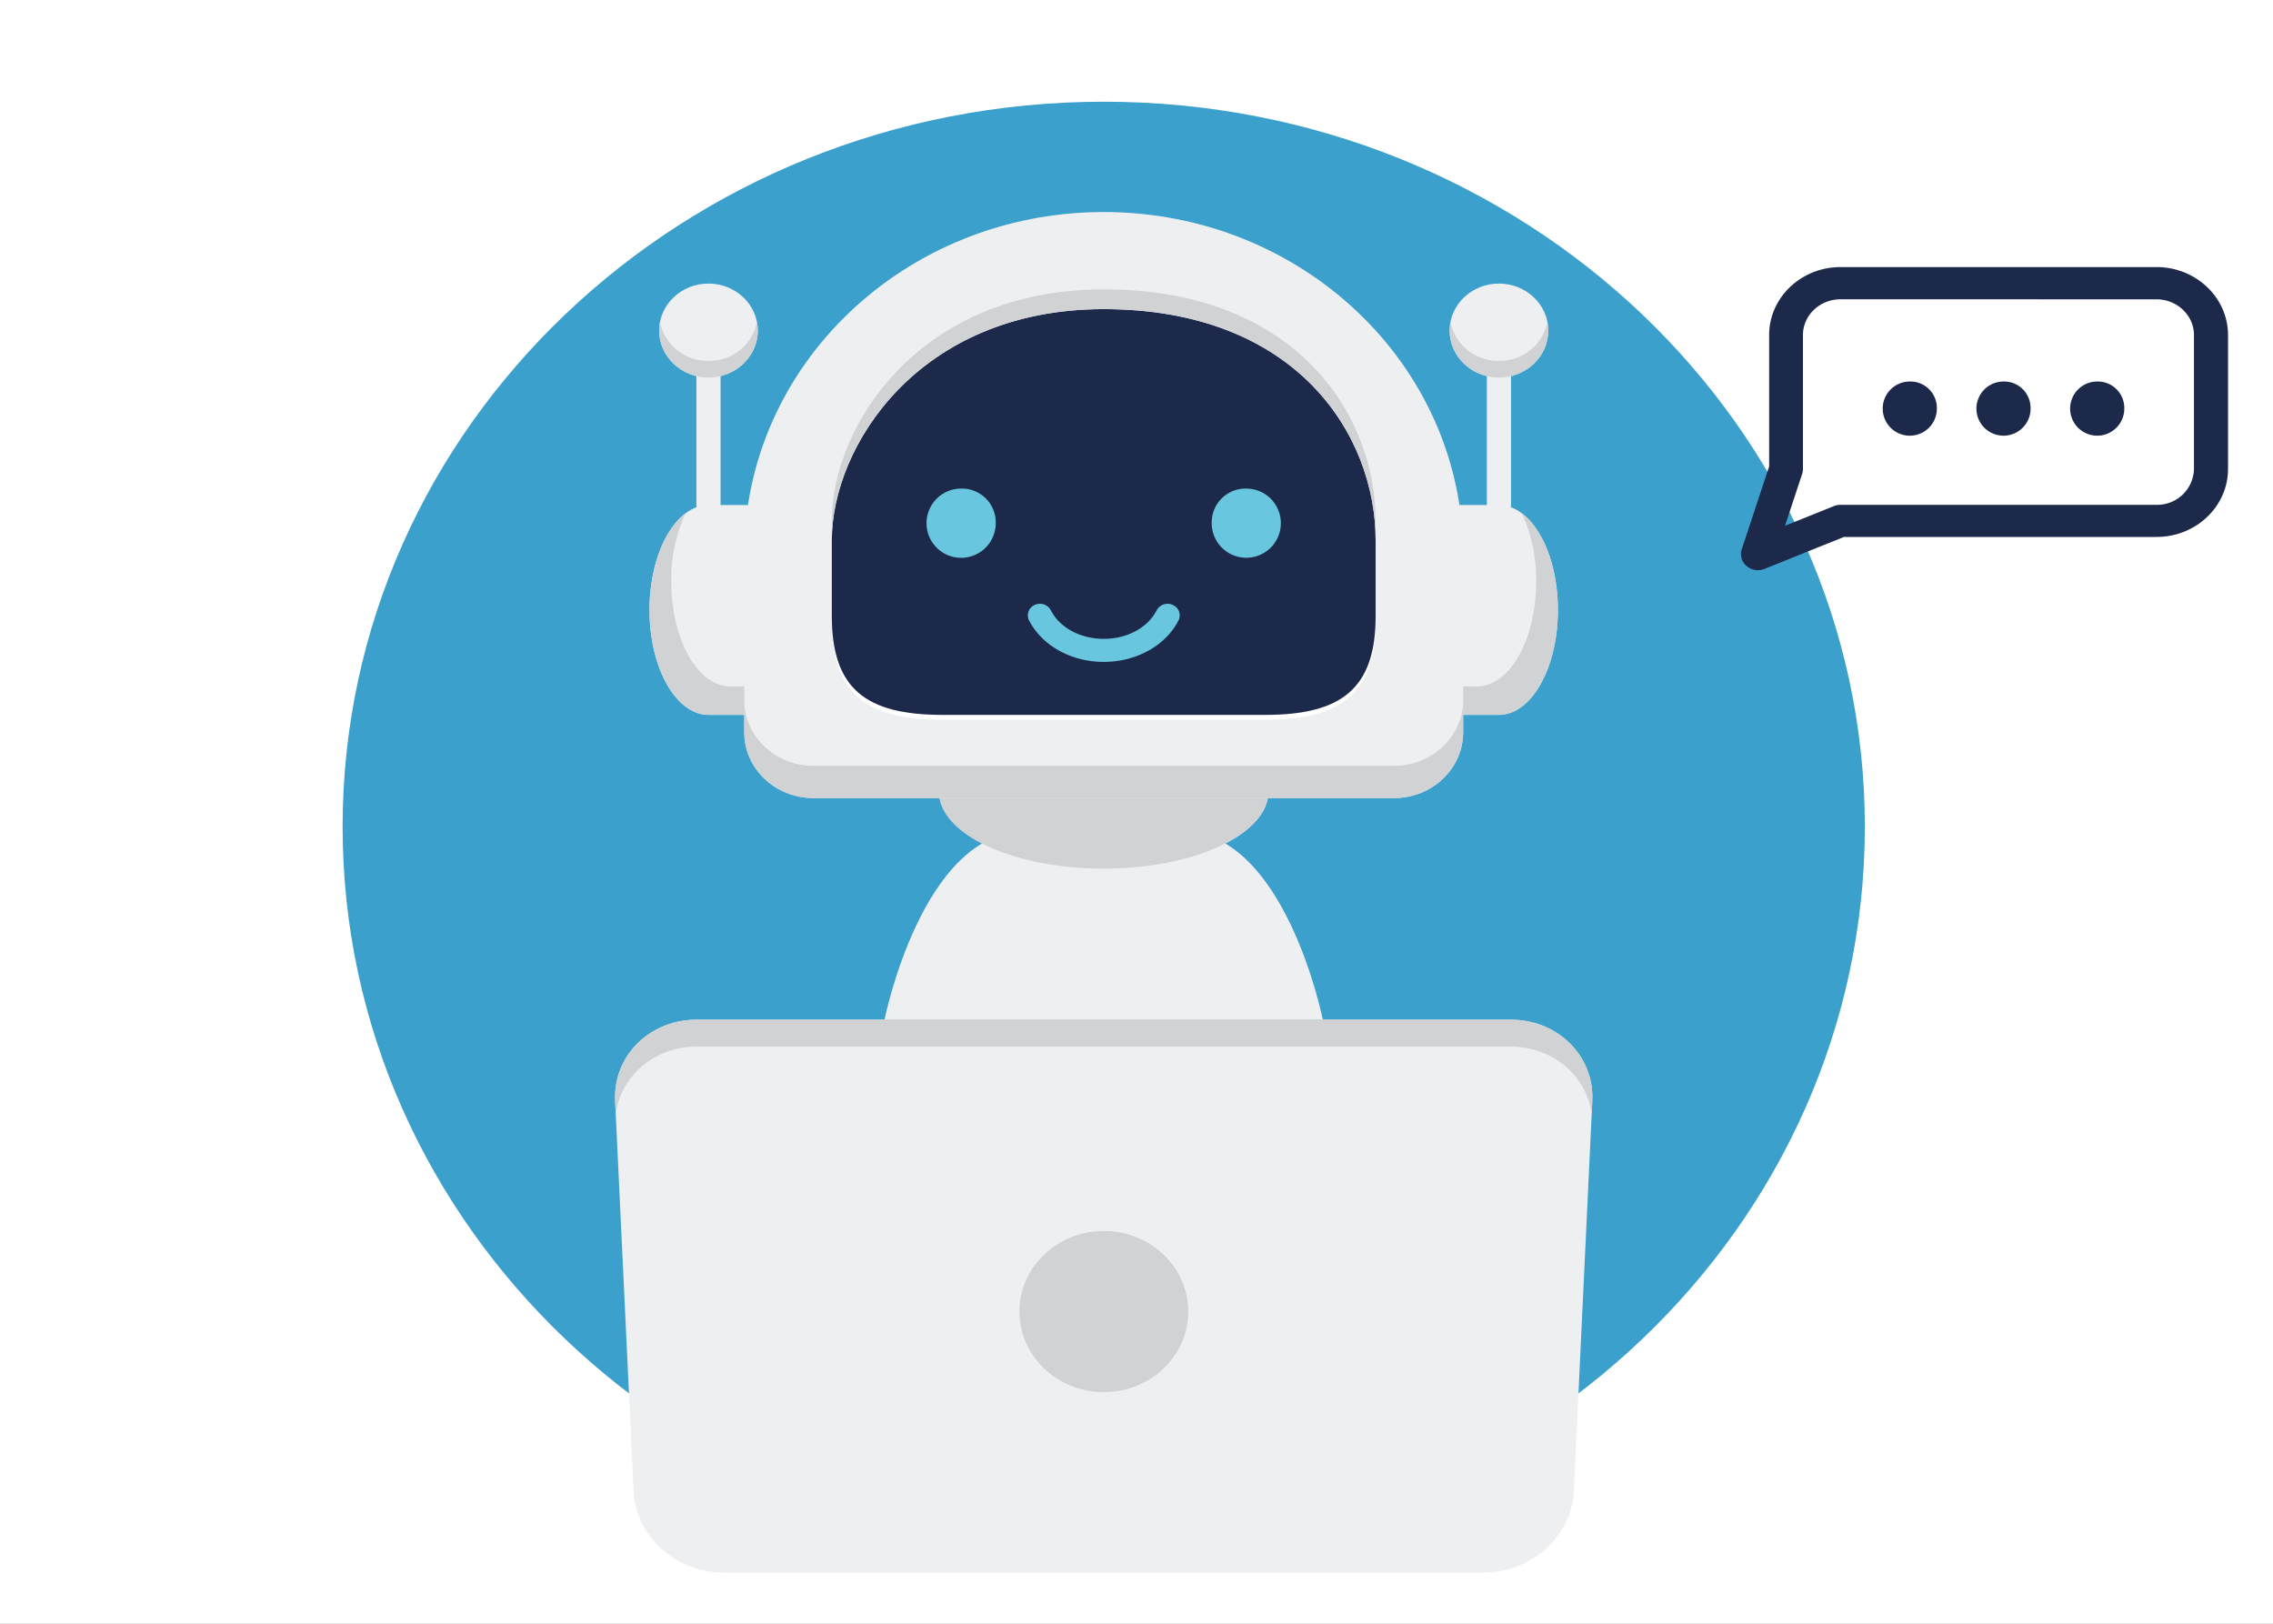 <?xml version="1.0" encoding="UTF-8"?> <svg xmlns="http://www.w3.org/2000/svg" id="Lager_1" data-name="Lager 1" viewBox="0 0 700 500"><rect x="0" y="0" width="700" height="500" fill="#808080" stroke="none"/><defs><style>.cls-1{fill:#fff;}.cls-2{fill:#3ba0cc;}.cls-3{fill:#eeeff1;}.cls-4{fill:#d1d2d4;}.cls-5{fill:#1c294a;}.cls-6{fill:#68c6df;}</style></defs><g id="Robot_icon._Chat_Bot_sign_for_support_service_concept._Chatbot_character_flat_style" data-name="Robot icon. Chat Bot sign for support service concept. Chatbot character flat style"><polygon class="cls-1" points="807.25 685.51 -107.25 685.51 -107.25 -185.51 807.25 -185.51 807.25 685.51 807.25 685.51"></polygon><path class="cls-2" d="M574.3,254.57c0,123.3-104.95,223.26-234.4,223.26s-234.39-100-234.39-223.26S210.45,31.32,339.9,31.32s234.4,100,234.4,223.25Z"></path><path class="cls-3" d="M272.4,314s11.57-58,43.38-58H364c31.81,0,43.38,58,43.38,58Z"></path><path class="cls-3" d="M461.62,220.13H443.45V155.52h18.17c10,0,18.16,14.46,18.16,32.3s-8.13,32.31-18.16,32.31Z"></path><path class="cls-4" d="M468.69,158.06a49,49,0,0,1,4.39,21c0,17.85-8.13,32.31-18.17,32.31H443.45v8.75h18.17c10,0,18.16-14.47,18.16-32.31,0-13.38-4.57-24.86-11.09-29.76Z"></path><path class="cls-3" d="M461.62,159.07a3.64,3.64,0,0,1-3.73-3.55V112.7a3.73,3.73,0,0,1,7.45,0v42.82a3.63,3.63,0,0,1-3.72,3.55Z"></path><path class="cls-3" d="M461.62,116.25c-8.37,0-15.19-6.49-15.19-14.47s6.82-14.46,15.19-14.46,15.19,6.49,15.19,14.46-6.82,14.47-15.19,14.47Z"></path><path class="cls-4" d="M461.62,111.12a15,15,0,0,0,14.93-11.9,13.55,13.55,0,0,1,.25,2.56c0,8-6.81,14.47-15.18,14.47s-15.19-6.49-15.19-14.47a14.43,14.43,0,0,1,.25-2.56,15,15,0,0,0,14.94,11.9Z"></path><path class="cls-3" d="M218.18,220.13h18.17V155.52H218.18c-10,0-18.16,14.46-18.16,32.3s8.13,32.31,18.16,32.31Z"></path><path class="cls-4" d="M211.11,158.06a49,49,0,0,0-4.39,21c0,17.85,8.14,32.31,18.17,32.31h11.46v8.75H218.18c-10,0-18.16-14.47-18.16-32.31,0-13.38,4.57-24.86,11.09-29.76Z"></path><path class="cls-3" d="M218.18,159.07a3.64,3.64,0,0,1-3.72-3.55V112.7a3.73,3.73,0,0,1,7.45,0v42.82a3.64,3.64,0,0,1-3.73,3.55Z"></path><path class="cls-3" d="M218.18,116.25c-8.37,0-15.18-6.49-15.18-14.47s6.81-14.46,15.18-14.46,15.19,6.49,15.19,14.46-6.81,14.47-15.19,14.47Z"></path><path class="cls-4" d="M218.18,111.12a15,15,0,0,0,14.94-11.9,13.55,13.55,0,0,1,.25,2.56c0,8-6.81,14.47-15.19,14.47S203,109.76,203,101.78a13.55,13.55,0,0,1,.25-2.56,15,15,0,0,0,14.93,11.9Z"></path><path class="cls-3" d="M390.64,243.72c0,13.12-22.72,23.75-50.74,23.75s-50.74-10.63-50.74-23.75S311.88,220,339.9,220s50.74,10.63,50.74,23.75Z"></path><path class="cls-4" d="M339.9,235.82c-24.71,0-45.28,14.31-49.8,3.37a11.71,11.71,0,0,0-.94,4.53c0,13.12,22.72,23.75,50.74,23.75s50.74-10.63,50.74-23.75a11.88,11.88,0,0,0-.93-4.53c-4.53,10.94-25.1-3.37-49.81-3.37Z"></path><path class="cls-3" d="M229.2,170.73v54.74c0,11.2,9.53,20.28,21.29,20.28H429.31c11.76,0,21.29-9.08,21.29-20.28V170.73c0-58.24-49.56-105.44-110.7-105.44s-110.7,47.2-110.7,105.44Z"></path><path class="cls-4" d="M429.31,235.82H250.49c-11.76,0-21.29-9.08-21.29-20.28v9.93c0,11.2,9.53,20.28,21.29,20.28H429.31c11.76,0,21.29-9.08,21.29-20.28v-9.93c0,11.2-9.53,20.28-21.29,20.28Z"></path><path class="cls-1" d="M389.58,220.13H290.23c-23.52,0-34.06-8-34.06-30.42v1.51c0,22.39,10.54,30.41,34.06,30.41h99.35c23.51,0,34.06-8,34.06-30.41v-1.51c0,22.4-10.55,30.42-34.06,30.42Z"></path><path class="cls-5" d="M389.58,220.13H290.23c-23.52,0-34.06-8-34.06-30.42V166.32c0-28.75,26.65-71.13,83.73-71.13,59.55,0,83.74,38.92,83.74,71.13v23.39c0,22.4-10.55,30.42-34.06,30.42Z"></path><path class="cls-4" d="M339.9,89.11c-57.08,0-83.73,42.37-83.73,71.13v6.08c0-28.75,26.65-71.13,83.73-71.13,59.55,0,83.74,38.92,83.74,71.13v-6.08c0-32.21-24.19-71.13-83.74-71.13Z"></path><path class="cls-6" d="M306.64,160.59A10.66,10.66,0,1,1,296,150.45a10.41,10.41,0,0,1,10.65,10.14Z"></path><path class="cls-6" d="M373.17,160.59a10.65,10.65,0,1,0,10.64-10.14,10.4,10.4,0,0,0-10.64,10.14Z"></path><path class="cls-6" d="M339.9,203.82c-10,0-19-5-23-12.79a3.48,3.48,0,0,1,1.74-4.74,3.8,3.8,0,0,1,5,1.66c2.7,5.33,9.09,8.77,16.28,8.77s13.58-3.44,16.28-8.77a3.81,3.81,0,0,1,5-1.66,3.47,3.47,0,0,1,1.74,4.74c-3.93,7.77-13,12.79-23,12.79Z"></path><path class="cls-3" d="M457.21,484.21H222.6c-14.52,0-26.82-11.2-27.47-25L189.43,339c-.65-13.81,10.58-25,25.1-25H465.28c14.51,0,25.75,11.2,25.09,25L484.68,459.2c-.66,13.81-13,25-27.47,25Z"></path><path class="cls-4" d="M214.53,322.29H465.28c13,0,23.37,9,24.9,20.84l.19-4.15c.66-13.81-10.58-25-25.09-25H214.53c-14.52,0-25.75,11.2-25.1,25l.2,4.15c1.53-11.82,11.88-20.84,24.9-20.84Z"></path><path class="cls-4" d="M365.94,403.87c0,13.7-11.66,24.81-26,24.81s-26-11.11-26-24.81,11.66-24.81,26-24.81,26,11.11,26,24.81Z"></path><path class="cls-5" d="M566.8,92.16c-6.37,0-11.56,4.94-11.56,11V144.4a5.1,5.1,0,0,1-.23,1.5l-5.29,16,15.06-6.06a5.34,5.34,0,0,1,2-.39h97.32a11.31,11.31,0,0,0,11.56-11V103.17c0-6.07-5.19-11-11.56-11Zm-25.43,83.42a5.32,5.32,0,0,1-3.5-1.3,4.79,4.79,0,0,1-1.47-5.16l8.43-25.48V103.17c0-11.54,9.86-20.93,22-20.93h97.32c12.12,0,22,9.39,22,20.93V144.4c0,11.55-9.85,20.94-22,20.94H567.86l-24.46,9.84a5.32,5.32,0,0,1-2,.4Z"></path><path class="cls-5" d="M596.48,125.48a8.34,8.34,0,1,1-8.34-8,8.14,8.14,0,0,1,8.34,8Z"></path><path class="cls-5" d="M625.34,125.48a8.34,8.34,0,1,1-8.34-8,8.14,8.14,0,0,1,8.34,8Z"></path><path class="cls-5" d="M654.2,125.48a8.34,8.34,0,1,1-8.33-8,8.14,8.14,0,0,1,8.33,8Z"></path></g></svg> 